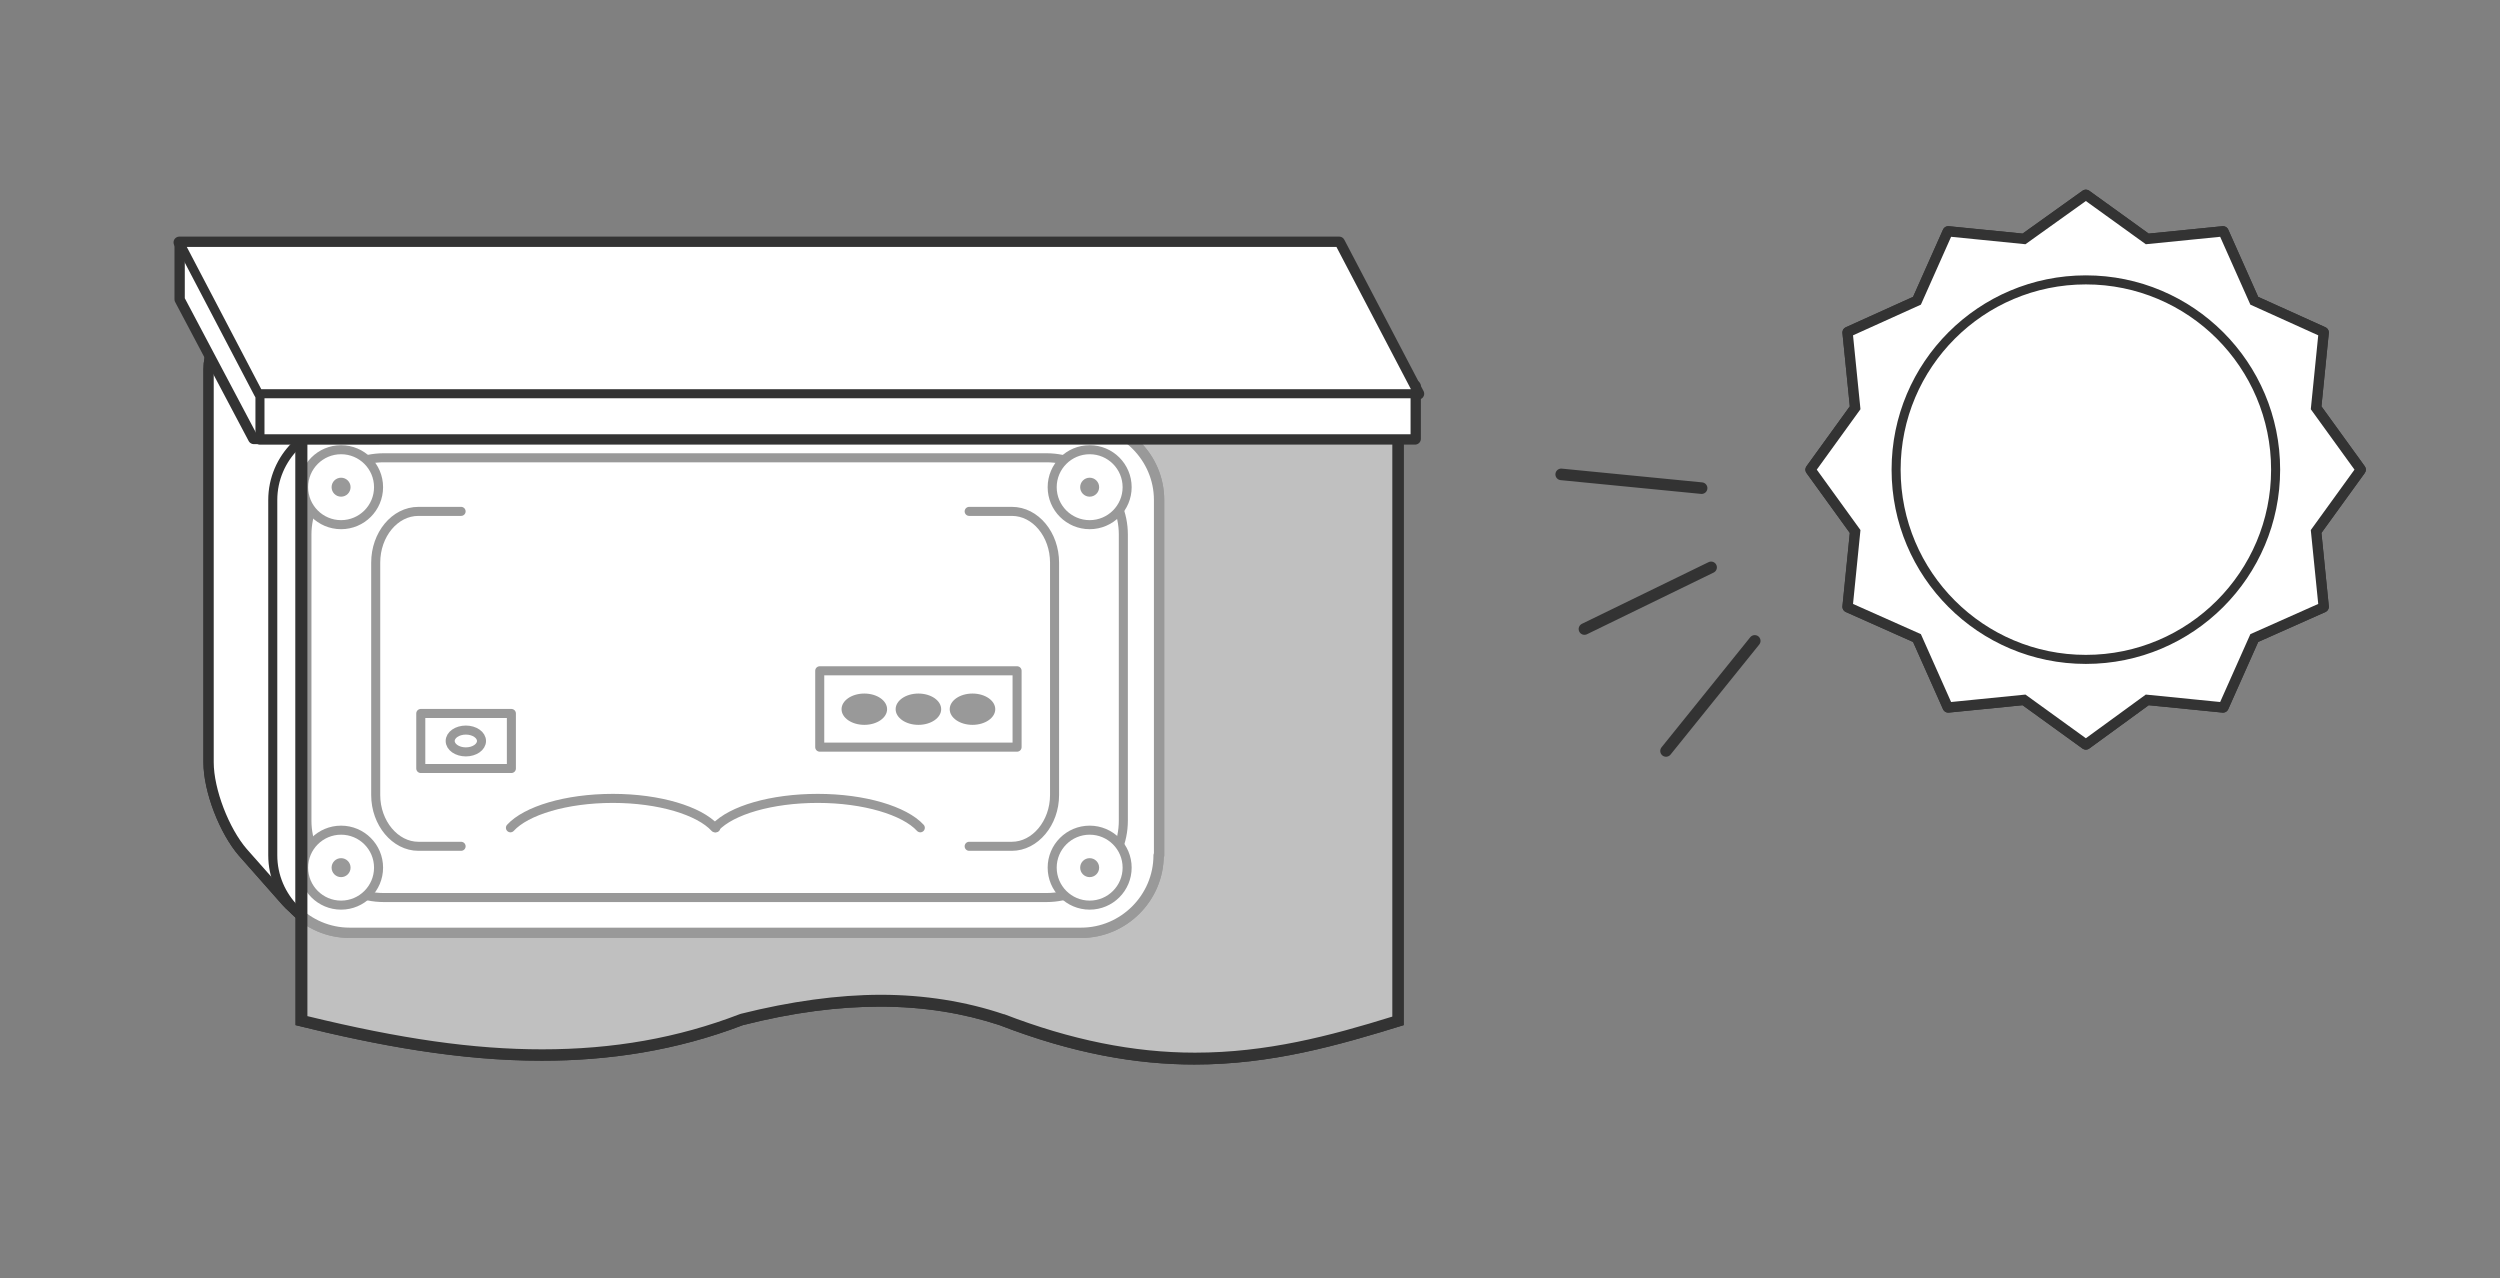 <?xml version="1.0" encoding="utf-8"?>
<!-- Generator: Adobe Illustrator 27.9.0, SVG Export Plug-In . SVG Version: 6.00 Build 0)  -->
<!DOCTYPE svg PUBLIC "-//W3C//DTD SVG 1.1//EN" "http://www.w3.org/Graphics/SVG/1.1/DTD/svg11.dtd">
<svg version="1.1" xmlns="http://www.w3.org/2000/svg" xmlns:xlink="http://www.w3.org/1999/xlink" x="0px" y="0px" width="527px"
	 height="269.4px" viewBox="0 0 527 269.4" style="enable-background:new 0 0 527 269.4;" xml:space="preserve">
<rect x="0" y="0" width="527" height="269.4" fill="#808080" stroke="none"/>
<g id="layer1">
	<g>
		<g>
			<g>
				<g>
					<g>
						<path style="fill:none;stroke:#333333;stroke-width:2.441;stroke-linecap:round;stroke-linejoin:round;" d="M67.6,187.2c0,5.9-3.2,7.2-7.2,2.7l-9.1-10.3c-3.9-4.5-7.2-13-7.2-18.9V77.8c0-5.9,4.5-9,10-6.7
							l3.5,1.4c5.5,2.3,10,9,10,14.9V187.2z"/>
						<path style="fill:none;stroke:#333333;stroke-width:2.441;stroke-linecap:round;stroke-linejoin:round;" d="M67.6,187.2c0,5.9-3.2,7.2-7.2,2.7l-9.1-10.3c-3.9-4.5-7.2-13-7.2-18.9V77.8c0-5.9,4.5-9,10-6.7
							l3.5,1.4c5.5,2.3,10,9,10,14.9V187.2z"/>
					</g>
					<g>
						<path style="fill:none;stroke:#333333;stroke-width:2.441;stroke-linecap:round;stroke-linejoin:round;" d="M239,88.8c2,2.2,1.2,4-1.8,4H64.5c-3,0-6.5-2.2-7.9-4.8l-8.1-15.5c-1.4-2.6-0.1-4.8,2.9-4.8h163
							c3,0,7,1.8,9,4L239,88.8z"/>
						<path style="fill:none;stroke:#333333;stroke-width:2.441;stroke-linecap:round;stroke-linejoin:round;" d="M239,88.8c2,2.2,1.2,4-1.8,4H64.5c-3,0-6.5-2.2-7.9-4.8l-8.1-15.5c-1.4-2.6-0.1-4.8,2.9-4.8h163
							c3,0,7,1.8,9,4L239,88.8z"/>
					</g>
					<g>
						<path style="fill:none;stroke:#333333;stroke-width:2.441;stroke-linecap:round;stroke-linejoin:round;" d="M244.1,180.3c0,8.9-7.3,16.2-16.2,16.2H73.7c-8.9,0-16.2-7.3-16.2-16.2v-74.9
							c0-8.9,7.3-16.2,16.2-16.2h154.3c8.9,0,16.2,7.3,16.2,16.2V180.3z"/>
						<path style="fill:none;stroke:#333333;stroke-width:2.441;stroke-linecap:round;stroke-linejoin:round;" d="M244.1,180.3c0,8.9-7.3,16.2-16.2,16.2H73.7c-8.9,0-16.2-7.3-16.2-16.2v-74.9
							c0-8.9,7.3-16.2,16.2-16.2h154.3c8.9,0,16.2,7.3,16.2,16.2V180.3z"/>
					</g>
					<g>
						<path style="fill:none;stroke:#333333;stroke-width:2.441;stroke-linecap:round;stroke-linejoin:round;" d="M80.9,189.2c-8.9,0-16.2-7.3-16.2-16.2v-60.3c0-8.9,7.3-16.2,16.2-16.2h139.7
							c8.9,0,16.2,7.3,16.2,16.2V173c0,8.9-7.3,16.2-16.2,16.2H80.9z"/>
						<path style="fill:none;stroke:#333333;stroke-width:2.441;stroke-linecap:round;stroke-linejoin:round;" d="M80.9,189.2c-8.9,0-16.2-7.3-16.2-16.2v-60.3c0-8.9,7.3-16.2,16.2-16.2h139.7
							c8.9,0,16.2,7.3,16.2,16.2V173c0,8.9-7.3,16.2-16.2,16.2H80.9z"/>
					</g>
					<g>
						<circle style="fill:none;stroke:#333333;stroke-width:2.441;stroke-linecap:round;stroke-linejoin:round;" cx="71.9" cy="102.7" r="7.9"/>
						<circle style="fill:none;stroke:#333333;stroke-width:2.441;stroke-linecap:round;stroke-linejoin:round;" cx="229.7" cy="102.7" r="7.9"/>
						<circle style="fill:none;stroke:#333333;stroke-width:2.441;stroke-linecap:round;stroke-linejoin:round;" cx="71.9" cy="182.9" r="7.9"/>
						<circle style="fill:none;stroke:#333333;stroke-width:2.441;stroke-linecap:round;stroke-linejoin:round;" cx="229.7" cy="182.9" r="7.9"/>
					</g>
					<circle style="fill:none;stroke:#333333;stroke-width:2.441;stroke-linecap:round;stroke-linejoin:round;" cx="71.9" cy="102.7" r="2"/>
					<circle style="fill:none;stroke:#333333;stroke-width:2.441;stroke-linecap:round;stroke-linejoin:round;" cx="229.7" cy="102.7" r="2"/>
					<circle style="fill:none;stroke:#333333;stroke-width:2.441;stroke-linecap:round;stroke-linejoin:round;" cx="71.9" cy="182.9" r="2"/>
					<circle style="fill:none;stroke:#333333;stroke-width:2.441;stroke-linecap:round;stroke-linejoin:round;" cx="229.7" cy="182.9" r="2"/>
					<g>
						<rect x="88.7" y="150.4" style="fill:none;stroke:#333333;stroke-width:2.441;stroke-linecap:round;stroke-linejoin:round;" width="19.1" height="11.6"/>
						<ellipse style="fill:none;stroke:#333333;stroke-width:2.441;stroke-linecap:round;stroke-linejoin:round;" cx="98.2" cy="156.2" rx="3.3" ry="2.3"/>
					</g>
					<g>
						<rect x="172.8" y="141.4" style="fill:none;stroke:#333333;stroke-width:2.441;stroke-linecap:round;stroke-linejoin:round;" width="41.6" height="16.1"/>
						<g>
							<ellipse style="fill:none;stroke:#333333;stroke-width:2.441;stroke-linecap:round;stroke-linejoin:round;" cx="182.2" cy="149.5" rx="4.8" ry="3.3"/>
							<ellipse style="fill:none;stroke:#333333;stroke-width:2.441;stroke-linecap:round;stroke-linejoin:round;" cx="193.6" cy="149.5" rx="4.8" ry="3.3"/>
							<ellipse style="fill:none;stroke:#333333;stroke-width:2.441;stroke-linecap:round;stroke-linejoin:round;" cx="205" cy="149.5" rx="4.8" ry="3.3"/>
						</g>
					</g>
					<g>
						<path style="fill:none;stroke:#333333;stroke-width:2.441;stroke-linecap:round;stroke-linejoin:round;" d="M150.7,174.5C150.7,174.4,150.8,174.4,150.7,174.5c-3.3-3.6-11.7-6.2-21.5-6.2
							c-9.9,0-18.3,2.6-21.6,6.2"/>
						<path style="fill:none;stroke:#333333;stroke-width:2.441;stroke-linecap:round;stroke-linejoin:round;" d="M194,174.5c-3.3-3.6-11.8-6.2-21.6-6.2c-9.8,0-18.2,2.5-21.6,6.1c0,0,0,0,0.1,0.1"/>
					</g>
					<g>
						<path style="fill:none;stroke:#333333;stroke-width:2.441;stroke-linecap:round;stroke-linejoin:round;" d="M97.2,178.4c0,0-4,0-9,0c-4.9,0-9-4.9-9-10.8v-49c0-5.9,4-10.8,9-10.8c4.9,0,9,0,9,0"/>
						<path style="fill:none;stroke:#333333;stroke-width:2.441;stroke-linecap:round;stroke-linejoin:round;" d="M97.2,178.4c0,0-4,0-9,0c-4.9,0-9-4.9-9-10.8v-49c0-5.9,4-10.8,9-10.8c4.9,0,9,0,9,0"/>
					</g>
					<g>
						<path style="fill:none;stroke:#333333;stroke-width:2.441;stroke-linecap:round;stroke-linejoin:round;" d="M204.3,178.4c0,0,4,0,9,0c4.9,0,9-4.9,9-10.8v-49c0-5.9-4-10.8-9-10.8c-4.9,0-9,0-9,0"/>
						<path style="fill:none;stroke:#333333;stroke-width:2.441;stroke-linecap:round;stroke-linejoin:round;" d="M204.3,178.4c0,0,4,0,9,0c4.9,0,9-4.9,9-10.8v-49c0-5.9-4-10.8-9-10.8c-4.9,0-9,0-9,0"/>
					</g>
				</g>
				<g>
					<g>
						<path style="fill:#FFFFFF;" d="M67.6,187.2c0,5.9-3.2,7.2-7.2,2.7l-9.1-10.3c-3.9-4.5-7.2-13-7.2-18.9V77.8c0-5.9,4.5-9,10-6.7
							l3.5,1.4c5.5,2.3,10,9,10,14.9V187.2z"/>
						<path style="fill:none;stroke:#333333;stroke-width:1.907;stroke-linecap:round;stroke-linejoin:round;" d="M67.6,187.2c0,5.9-3.2,7.2-7.2,2.7l-9.1-10.3c-3.9-4.5-7.2-13-7.2-18.9V77.8c0-5.9,4.5-9,10-6.7
							l3.5,1.4c5.5,2.3,10,9,10,14.9V187.2z"/>
					</g>
					<g>
						<path style="fill:#FFFFFF;" d="M239,88.8c2,2.2,1.2,4-1.8,4H64.5c-3,0-6.5-2.2-7.9-4.8l-8.1-15.5c-1.4-2.6-0.1-4.8,2.9-4.8h163
							c3,0,7,1.8,9,4L239,88.8z"/>
						<path style="fill:none;stroke:#333333;stroke-width:1.907;stroke-linecap:round;stroke-linejoin:round;" d="M239,88.8c2,2.2,1.2,4-1.8,4H64.5c-3,0-6.5-2.2-7.9-4.8l-8.1-15.5c-1.4-2.6-0.1-4.8,2.9-4.8h163
							c3,0,7,1.8,9,4L239,88.8z"/>
					</g>
					<g>
						<path style="fill:#FFFFFF;" d="M244.1,180.3c0,8.9-7.3,16.2-16.2,16.2H73.7c-8.9,0-16.2-7.3-16.2-16.2v-74.9c0-8.9,7.3-16.2,16.2-16.2
							h154.3c8.9,0,16.2,7.3,16.2,16.2V180.3z"/>
						<path style="fill:none;stroke:#333333;stroke-width:1.907;stroke-linecap:round;stroke-linejoin:round;" d="M244.1,180.3c0,8.9-7.3,16.2-16.2,16.2H73.7c-8.9,0-16.2-7.3-16.2-16.2v-74.9
							c0-8.9,7.3-16.2,16.2-16.2h154.3c8.9,0,16.2,7.3,16.2,16.2V180.3z"/>
					</g>
					<g>
						<path style="fill:none;stroke:#333333;stroke-width:1.907;stroke-linecap:round;stroke-linejoin:round;" d="M80.9,189.2c-8.9,0-16.2-7.3-16.2-16.2v-60.3c0-8.9,7.3-16.2,16.2-16.2h139.7
							c8.9,0,16.2,7.3,16.2,16.2V173c0,8.9-7.3,16.2-16.2,16.2H80.9z"/>
					</g>
					<g>
						<circle style="fill:#FFFFFF;stroke:#333333;stroke-width:1.907;stroke-linecap:round;stroke-linejoin:round;" cx="71.9" cy="102.7" r="7.9"/>
						<circle style="fill:#FFFFFF;stroke:#333333;stroke-width:1.907;stroke-linecap:round;stroke-linejoin:round;" cx="229.7" cy="102.7" r="7.9"/>
						<circle style="fill:#FFFFFF;stroke:#333333;stroke-width:1.907;stroke-linecap:round;stroke-linejoin:round;" cx="71.9" cy="182.9" r="7.9"/>
						<circle style="fill:#FFFFFF;stroke:#333333;stroke-width:1.907;stroke-linecap:round;stroke-linejoin:round;" cx="229.7" cy="182.9" r="7.9"/>
					</g>
					<circle style="fill:#333333;" cx="71.9" cy="102.7" r="2"/>
					<circle style="fill:#333333;" cx="229.7" cy="102.7" r="2"/>
					<circle style="fill:#333333;" cx="71.9" cy="182.9" r="2"/>
					<circle style="fill:#333333;" cx="229.7" cy="182.9" r="2"/>
					<g>
						<rect x="88.7" y="150.4" style="fill:#FFFFFF;stroke:#333333;stroke-width:1.907;stroke-linecap:round;stroke-linejoin:round;" width="19.1" height="11.6"/>
						<ellipse style="fill:none;stroke:#333333;stroke-width:1.907;stroke-miterlimit:10;" cx="98.2" cy="156.2" rx="3.3" ry="2.3"/>
					</g>
					<g>
						<rect x="172.8" y="141.4" style="fill:#FFFFFF;stroke:#333333;stroke-width:1.907;stroke-linecap:round;stroke-linejoin:round;" width="41.6" height="16.1"/>
						<g>
							<ellipse style="fill:#333333;" cx="182.2" cy="149.5" rx="4.8" ry="3.3"/>
							<ellipse style="fill:#333333;" cx="193.6" cy="149.5" rx="4.8" ry="3.3"/>
							<ellipse style="fill:#333333;" cx="205" cy="149.5" rx="4.8" ry="3.3"/>
						</g>
					</g>
					<g>
						<path style="fill:none;stroke:#333333;stroke-width:1.907;stroke-linecap:round;stroke-linejoin:round;stroke-miterlimit:10;" d="M150.7,174.5C150.7,174.4,150.8,174.4,150.7,174.5c-3.3-3.6-11.7-6.2-21.5-6.2
							c-9.9,0-18.3,2.6-21.6,6.2"/>
						<path style="fill:none;stroke:#333333;stroke-width:1.907;stroke-linecap:round;stroke-linejoin:round;stroke-miterlimit:10;" d="M194,174.5c-3.3-3.6-11.8-6.2-21.6-6.2c-9.8,0-18.2,2.5-21.6,6.1c0,0,0,0,0.1,0.1"/>
					</g>
					<g>
						<path style="fill:none;stroke:#333333;stroke-width:1.907;stroke-linecap:round;stroke-linejoin:round;" d="M97.2,178.4c0,0-4,0-9,0c-4.9,0-9-4.9-9-10.8v-49c0-5.9,4-10.8,9-10.8c4.9,0,9,0,9,0"/>
					</g>
					<g>
						<path style="fill:none;stroke:#333333;stroke-width:1.907;stroke-linecap:round;stroke-linejoin:round;" d="M204.3,178.4c0,0,4,0,9,0c4.9,0,9-4.9,9-10.8v-49c0-5.9-4-10.8-9-10.8c-4.9,0-9,0-9,0"/>
					</g>
				</g>
			</g>
			<g>
				<path style="opacity:0.5;fill:#FFFFFF;" d="M251.9,223.4c-13.2,0-26.6-2.7-40.8-8.2c-7.9-2.7-16.5-4-25.5-4c-9,0-18.8,1.3-29.1,4c0,0-0.1,0-0.1,0
					c-13.2,5-27,7.5-42.1,7.5c-14.9,0-30.6-2.3-51-7.3V82.4H295v133C281.3,219.7,267.7,223.4,251.9,223.4z"/>
				<path style="fill:#333333;" d="M294.1,83.4v131.4c-13.4,4.2-26.8,7.8-42.2,7.8c-13.1,0-26.4-2.7-40.5-8.2c0,0-0.1,0-0.1,0
					c-8-2.7-16.6-4-25.8-4c-9.1,0-19,1.3-29.3,4c-0.1,0-0.1,0-0.2,0.1c-13.1,5-26.7,7.4-41.8,7.4c-14.6,0-30.1-2.2-50.1-7.1V83.4
					H294.1 M295.9,81.5H62.3v134.6c17.3,4.3,34.6,7.5,51.9,7.5c14.1,0,28.3-2.1,42.4-7.5c10.6-2.7,20.2-3.9,28.9-3.9
					c9.3,0,17.6,1.4,25.2,3.9c15.5,6,28.9,8.3,41.1,8.3c16.2,0,30.2-4,44.1-8.3V81.5L295.9,81.5z"/>
			</g>
			<g>
				<path style="fill:#333333;" d="M293.5,84v130.3c-13.2,4.1-26.5,7.6-41.6,7.6c-13,0-26.2-2.7-40.2-8.1c0,0-0.1,0-0.1,0
					c-8-2.7-16.8-4.1-25.9-4.1c-9.1,0-19.1,1.4-29.5,4c-0.1,0-0.2,0.1-0.3,0.1c-13,5-26.6,7.4-41.6,7.4c-14.5,0-29.8-2.2-49.5-7V84
					H293.5 M295.9,81.5H62.3v134.6c17.3,4.3,34.6,7.5,51.9,7.5c14.1,0,28.3-2.1,42.4-7.5c10.6-2.7,20.2-3.9,28.9-3.9
					c9.3,0,17.6,1.4,25.2,3.9c15.5,6,28.9,8.3,41.1,8.3c16.2,0,30.2-4,44.1-8.3V81.5L295.9,81.5z"/>
			</g>
			<g>
				<g>
					<polygon style="fill:none;stroke:#333333;stroke-width:2.441;stroke-linecap:round;stroke-linejoin:round;" points="80,51.5 38,51.5 38,63.1 53.5,92.4 80,92.4 					"/>
					<rect x="54.8" y="81.4" style="fill:none;stroke:#333333;stroke-width:2.441;stroke-linecap:round;stroke-linejoin:round;" width="243.5" height="11.1"/>
					<polygon style="fill:none;stroke:#333333;stroke-width:2.441;stroke-linecap:round;stroke-linejoin:round;" points="299,83 54.5,83 37.8,51.1 282.3,51.1 					"/>
				</g>
				<g>
					<polygon style="fill:#FFFFFF;stroke:#333333;stroke-width:1.907;stroke-linecap:round;stroke-linejoin:round;stroke-miterlimit:10;" points="80,51.5 38,51.5 38,63.1 53.5,92.4 80,92.4 					"/>
					<rect x="54.8" y="81.4" style="fill:#FFFFFF;stroke:#333333;stroke-width:1.907;stroke-linecap:round;stroke-linejoin:round;stroke-miterlimit:10;" width="243.5" height="11.1"/>
					<polygon style="fill:#FFFFFF;stroke:#333333;stroke-width:1.907;stroke-linecap:round;stroke-linejoin:round;stroke-miterlimit:10;" points="299,83 54.5,83 37.8,51.1 282.3,51.1 					"/>
				</g>
			</g>
		</g>
		<g>
			<g>
				<g>
					<polygon style="fill:none;stroke:#333333;stroke-width:2.441;stroke-linecap:round;stroke-linejoin:round;" points="497.5,99 488.1,112 489.7,127.9 475.1,134.4 468.6,149 452.6,147.4 439.7,156.8 426.7,147.4 
						410.7,149 404.2,134.4 389.6,127.9 391.2,112 381.8,99 391.2,86 389.6,70.1 404.2,63.5 410.7,48.9 426.7,50.5 439.7,41.2 
						452.6,50.5 468.6,48.9 475.1,63.5 489.7,70.1 488.1,86 					"/>
					<polygon style="fill:none;stroke:#333333;stroke-width:2.441;stroke-linecap:round;stroke-linejoin:round;" points="497.5,99 488.1,112 489.7,127.9 475.1,134.4 468.6,149 452.6,147.4 439.7,156.8 426.7,147.4 
						410.7,149 404.2,134.4 389.6,127.9 391.2,112 381.8,99 391.2,86 389.6,70.1 404.2,63.5 410.7,48.9 426.7,50.5 439.7,41.2 
						452.6,50.5 468.6,48.9 475.1,63.5 489.7,70.1 488.1,86 					"/>
				</g>
				<circle style="fill:none;stroke:#333333;stroke-width:2.441;stroke-linecap:round;stroke-linejoin:round;" cx="439.7" cy="99" r="40"/>
			</g>
			<g>
				<g>
					<polygon style="fill:#FFFFFF;" points="497.5,99 488.1,112 489.7,127.9 475.1,134.4 468.6,149 452.6,147.4 439.7,156.8 426.7,147.4 
						410.7,149 404.2,134.4 389.6,127.9 391.2,112 381.8,99 391.2,86 389.6,70.1 404.2,63.5 410.7,48.9 426.7,50.5 439.7,41.2 
						452.6,50.5 468.6,48.9 475.1,63.5 489.7,70.1 488.1,86 					"/>
					<polygon style="fill:none;stroke:#333333;stroke-width:1.907;stroke-miterlimit:10;" points="497.5,99 488.1,112 489.7,127.9 475.1,134.4 468.6,149 452.6,147.4 439.7,156.8 426.7,147.4 
						410.7,149 404.2,134.4 389.6,127.9 391.2,112 381.8,99 391.2,86 389.6,70.1 404.2,63.5 410.7,48.9 426.7,50.5 439.7,41.2 
						452.6,50.5 468.6,48.9 475.1,63.5 489.7,70.1 488.1,86 					"/>
				</g>
				<circle style="fill:#FFFFFF;stroke:#333333;stroke-width:1.907;stroke-miterlimit:10;" cx="439.7" cy="99" r="40"/>
			</g>
		</g>
		<line style="fill:none;stroke:#333333;stroke-width:2.441;stroke-linecap:round;stroke-linejoin:round;" x1="358.7" y1="102.9" x2="329.1" y2="100"/>
		<line style="fill:none;stroke:#333333;stroke-width:2.441;stroke-linecap:round;stroke-linejoin:round;" x1="360.7" y1="119.6" x2="334" y2="132.6"/>
		<line style="fill:none;stroke:#333333;stroke-width:2.441;stroke-linecap:round;stroke-linejoin:round;" x1="369.9" y1="135.1" x2="351.2" y2="158.3"/>
	</g>
</g>
<g id="layer2">
</g>
</svg>
